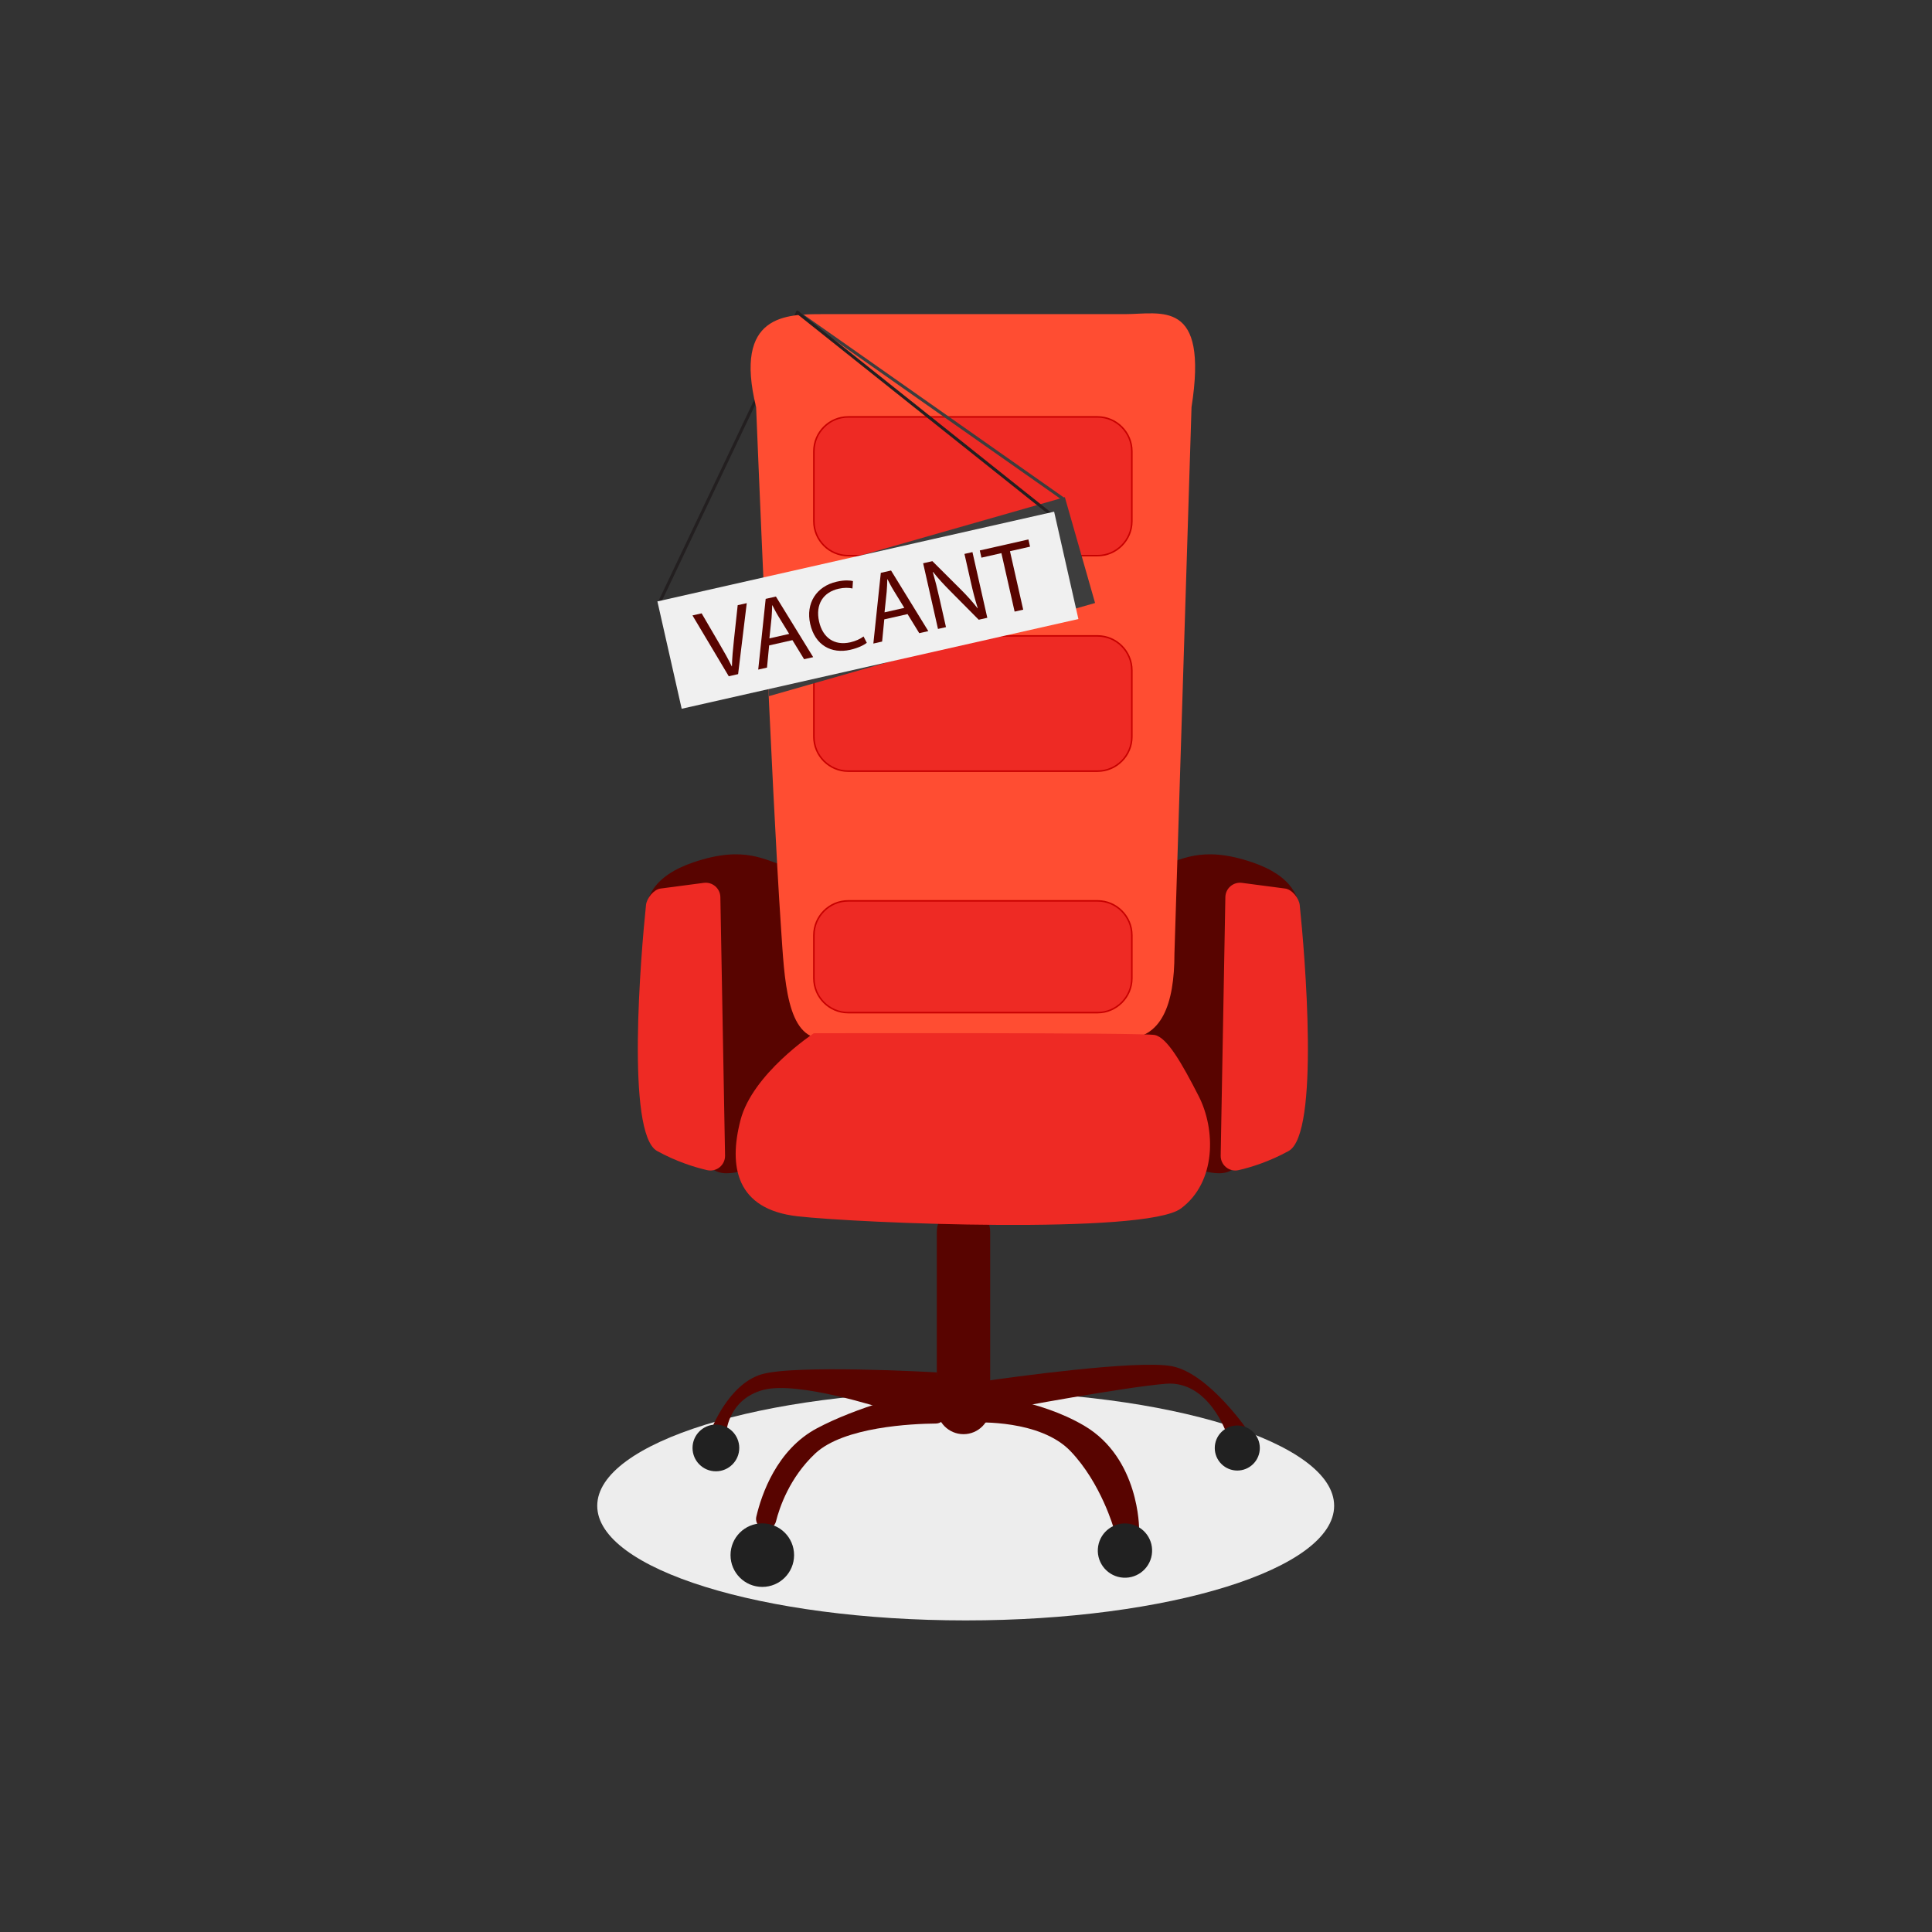 <svg width="1276" height="1276" viewBox="0 0 1276 1276" fill="none" xmlns="http://www.w3.org/2000/svg">
<rect x="0" y="0" width="1276" height="1276" fill="#333333" stroke="none"/>
<g clip-path="url(#clip0_87_6247)">
<path d="M435.692 397.581L527.154 205.379" stroke="#231F20" stroke-width="2" stroke-miterlimit="10"/>
<path d="M848.914 629.67C848.914 629.67 881.074 587.841 827.003 569.493C792.576 557.811 779.372 568.724 765.275 572.309C751.179 575.894 737.538 682.421 737.538 682.421C737.538 682.421 783.093 771.615 788.28 771.832C793.467 772.049 817.431 783.828 820.25 759.757C823.069 735.686 820.72 632.743 820.72 632.743C820.72 632.743 838.106 646.571 848.914 629.67Z" fill="#580400"/>
<path d="M637.795 1070.21C772.191 1070.21 881.141 1036.32 881.141 994.515C881.141 952.708 772.191 918.816 637.795 918.816C503.399 918.816 394.449 952.708 394.449 994.515C394.449 1036.32 503.399 1070.21 637.795 1070.21Z" fill="#EDEDED"/>
<path d="M806.204 763.207C806.09 769.499 811.912 774.245 818.043 772.825C826.429 770.883 838.352 767.175 851.069 760.187C871.859 748.763 861.745 629.529 858.406 597.714C857.939 593.261 853.287 587.436 848.847 586.852L820.244 583.088C814.513 582.334 809.402 586.735 809.297 592.514L806.204 763.207Z" fill="#EE2A24"/>
<path d="M436.154 629.67C436.154 629.67 403.994 587.841 458.065 569.493C492.492 557.811 505.697 568.724 519.793 572.309C533.889 575.894 547.529 682.421 547.529 682.421C547.529 682.421 501.974 771.615 496.787 771.832C491.6 772.049 467.636 783.828 464.817 759.757C461.998 735.686 464.347 632.743 464.347 632.743C464.347 632.743 446.961 646.571 436.154 629.67Z" fill="#580400"/>
<path d="M478.864 763.207C478.978 769.499 473.156 774.245 467.025 772.825C458.639 770.883 446.716 767.175 433.999 760.187C413.209 748.763 423.323 629.529 426.662 597.714C427.129 593.261 431.781 587.436 436.221 586.852L464.823 583.088C470.554 582.334 475.665 586.735 475.77 592.514L478.864 763.207Z" fill="#EE2A24"/>
<path d="M742.777 686.009H543.548C519.255 686.009 518.137 646.435 515.825 612.79C509.717 523.882 499.379 268.924 499.379 268.924C484.343 207.428 519.255 207.473 543.548 207.473H742.777C767.07 207.473 798.223 197.013 786.946 268.924L775.669 629.787C775.669 663.586 767.07 686.009 742.777 686.009Z" fill="#FF4D32"/>
<path d="M724.856 366.98H560.212C547.74 366.98 537.535 356.775 537.535 344.303V298.025C537.535 285.552 547.74 275.348 560.212 275.348H724.857C737.33 275.348 747.534 285.553 747.534 298.025V344.303C747.534 356.775 737.329 366.98 724.856 366.98Z" fill="#EE2A24" stroke="#C70000" stroke-miterlimit="10"/>
<path d="M724.856 509.312H560.212C547.74 509.312 537.535 499.107 537.535 486.635V442.661C537.535 430.189 547.74 419.984 560.212 419.984H724.857C737.33 419.984 747.534 430.189 747.534 442.661V486.635C747.534 499.107 737.329 509.312 724.856 509.312Z" fill="#EE2A24" stroke="#C70000" stroke-miterlimit="10"/>
<path d="M724.856 668.799H560.212C547.74 668.799 537.535 658.594 537.535 646.122V617.654C537.535 605.182 547.74 594.977 560.212 594.977H724.857C737.33 594.977 747.534 605.182 747.534 617.654V646.122C747.534 658.594 737.329 668.799 724.856 668.799Z" fill="#EE2A24" stroke="#C70000" stroke-miterlimit="10"/>
<path d="M469.258 945.67C469.206 945.67 469.168 945.621 469.186 945.572C469.897 943.668 481.153 914.376 502.668 907.77C524.595 901.038 616.095 906.253 618.673 906.402C618.709 906.404 618.732 906.431 618.736 906.467L621.068 924.931C621.073 924.971 621.045 925.008 621.005 925.014L584.444 930.645C584.432 930.647 584.429 930.648 584.417 930.645C583.602 930.378 526.625 911.738 503.92 918.014C481.773 924.135 479.856 944.338 479.757 945.608C479.754 945.647 479.722 945.671 479.683 945.671H469.258V945.67Z" fill="#580400"/>
<path d="M506.029 1009.86C501.724 1009.86 498.543 1005.85 499.526 1001.66C502.912 987.228 512.917 957.462 539.633 943.282C565.901 929.34 601.662 920.118 619.106 916.145C623.932 915.046 628.234 919.388 627.086 924.203L624.5 935.056C623.789 938.039 621.144 940.157 618.078 940.185C602.688 940.325 557.231 942.28 538.381 960.011C521.403 975.981 514.786 995.715 512.503 1004.82C511.757 1007.79 509.088 1009.86 506.029 1009.86Z" fill="#580400"/>
<path d="M649.897 912.211C649.897 912.211 650.477 912.125 651.559 911.969C664.638 910.081 751.089 897.894 773.945 902.309C798.692 907.089 824.692 945.671 824.692 945.671L810.282 947.207C810.282 947.207 798.378 911.527 769.872 913.917C741.366 916.307 666.812 930.306 666.812 930.306L646.764 925.004L649.897 912.211Z" fill="#580400"/>
<path d="M643.568 939.524C643.609 939.524 643.644 939.523 643.685 939.521C645.369 939.436 686.962 937.564 706.909 958.303C727.271 979.472 735.728 1009.86 735.728 1009.86H752.33C752.33 1009.86 752.643 963.083 715.993 941.573C685.982 923.959 648.619 920.768 636.067 920.19C634.131 920.101 632.835 922.148 633.744 923.859L642.064 939.524H643.568Z" fill="#580400"/>
<path d="M472.815 971.727C481.336 971.727 488.243 964.82 488.243 956.299C488.243 947.778 481.336 940.871 472.815 940.871C464.294 940.871 457.387 947.778 457.387 956.299C457.387 964.82 464.294 971.727 472.815 971.727Z" fill="#212121"/>
<path d="M503.467 1048.08C515.058 1048.08 524.455 1038.68 524.455 1027.09C524.455 1015.5 515.058 1006.11 503.467 1006.11C491.876 1006.11 482.479 1015.5 482.479 1027.09C482.479 1038.68 491.876 1048.08 503.467 1048.08Z" fill="#212121"/>
<path d="M760.683 1026.98C762.278 1017.2 755.648 1007.99 745.873 1006.39C736.098 1004.79 726.88 1011.42 725.285 1021.2C723.689 1030.97 730.32 1040.19 740.095 1041.79C749.87 1043.38 759.087 1036.75 760.683 1026.98Z" fill="#212121"/>
<path d="M827.7 966.869C833.511 961.058 833.511 951.637 827.7 945.826C821.89 940.015 812.468 940.015 806.657 945.826C800.846 951.637 800.846 961.058 806.657 966.869C812.468 972.68 821.89 972.68 827.7 966.869Z" fill="#212121"/>
<path d="M636.349 947.209C626.617 947.209 618.728 939.32 618.728 929.588V813.628C618.728 803.896 626.617 796.008 636.349 796.008C646.081 796.008 653.97 803.897 653.97 813.628V929.588C653.97 939.319 646.081 947.209 636.349 947.209Z" fill="#580400"/>
<path d="M537.475 682.422C537.475 682.422 497.052 709.055 489.064 739.784C481.076 770.513 486.245 798.681 526.654 803.291C567.064 807.9 756.426 815.583 779.92 798.169C803.414 780.756 802.944 745.929 791.667 723.907C780.39 701.885 770.814 685.235 762.68 683.573C754.547 681.911 537.475 682.422 537.475 682.422Z" fill="#EE2A24"/>
<path d="M530.695 207.762C529.657 207.83 528.618 207.916 527.583 208.02L700.145 329.249L504.32 385.182C505.365 408.906 506.513 434.408 507.698 459.817L723.25 398.251L703.286 328.353L702.618 328.544L530.695 207.762Z" fill="#3D3D3D"/>
<path d="M694.73 340.195L526.712 206.305" stroke="#231F20" stroke-width="2" stroke-miterlimit="10"/>
<path d="M696.202 337.94L434.184 397.199L450.22 468.104L712.238 408.845L696.202 337.94Z" fill="#F0F0F0"/>
<path d="M481.317 446.633L457.349 406.46L463.401 405.091L474.987 424.93C478.177 430.364 480.979 435.277 483.286 440.098L483.417 440.068C483.503 434.772 484.069 428.896 484.721 422.794L487.211 399.705L493.195 398.352L487.493 445.235L481.317 446.633Z" fill="#580400"/>
<path d="M507.985 426.261L506.564 440.923L500.774 442.233L505.7 395.525L512.46 393.996L537.072 434.024L531.082 435.379L523.364 422.784L507.985 426.261ZM521.218 418.67L514.15 407.143C512.541 404.532 511.319 402.102 510.107 399.737L509.976 399.767C509.914 402.488 509.803 405.287 509.567 408.114L508.155 421.625L521.218 418.67Z" fill="#580400"/>
<path d="M572.485 424.53C570.658 426.025 566.773 427.987 561.496 429.18C549.265 431.946 538.317 426.303 535.101 412.081C532.03 398.501 539.151 387.218 552.602 384.177C558.01 382.954 561.683 383.341 563.336 383.78L563.017 388.652C560.663 388.105 557.464 388.016 553.859 388.831C543.693 391.13 538.403 399.159 540.979 410.548C543.38 421.167 551.039 426.607 561.592 424.22C565.003 423.449 568.317 421.953 570.323 420.351L572.485 424.53Z" fill="#580400"/>
<path d="M584.025 409.066L582.604 423.728L576.814 425.038L581.74 378.33L588.5 376.801L613.112 416.829L607.128 418.182L599.405 405.588L584.025 409.066ZM597.258 401.474L590.19 389.947C588.581 387.336 587.359 384.906 586.147 382.541L586.016 382.571C585.954 385.292 585.843 388.091 585.607 390.917L584.195 404.428L597.258 401.474Z" fill="#580400"/>
<path d="M619.5 415.385L609.691 372.01L615.806 370.627L634.671 389.429C639.038 393.784 642.581 397.786 645.645 401.761L645.756 401.667C643.933 395.993 642.614 390.744 641.085 383.985L636.981 365.838L642.258 364.645L652.067 408.02L646.402 409.301L627.654 390.407C623.538 386.262 619.52 381.963 616.267 377.76L616.088 377.869C617.649 383.264 618.954 388.449 620.584 395.657L624.775 414.191L619.5 415.385Z" fill="#580400"/>
<path d="M661.378 365.327L648.188 368.31L647.111 363.547L679.223 356.285L680.3 361.048L667.042 364.046L675.774 402.658L670.109 403.939L661.378 365.327Z" fill="#580400"/>
</g>
<defs>
<clipPath id="clip0_87_6247">
<rect width="1275.59" height="1275.59" fill="white"/>
</clipPath>
</defs>
</svg>
